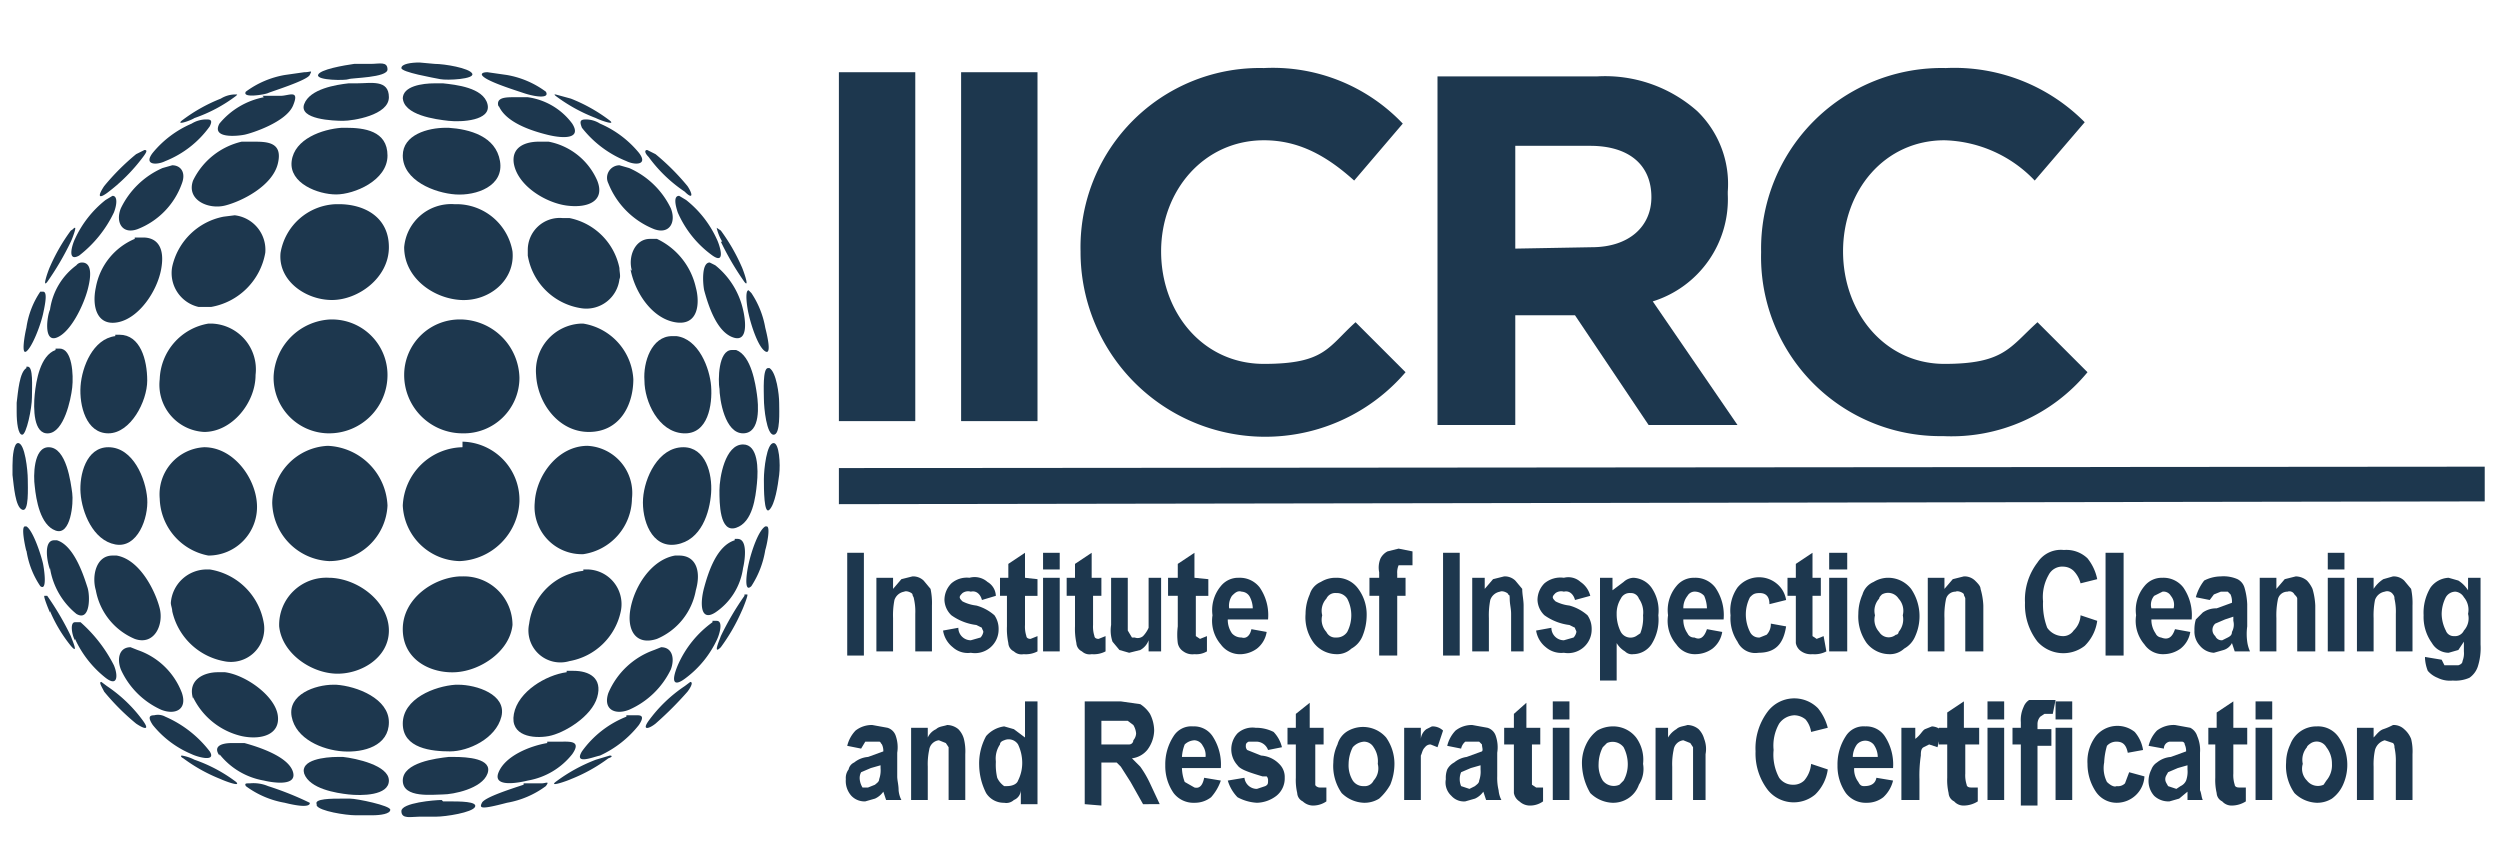 <svg xmlns="http://www.w3.org/2000/svg" width="180px" height="62px" viewBox="0 0 180 62" fill="#1d374e">
  <path d="M20.1,45.1c.2,1.9,2.2,3.3,4,3.4S28,47.4,28,45.4s-2.1-3.7-4.2-3.8h-.1A3.4,3.4,0,0,0,20.1,45.1Z" />
  <path d="M33.1,41.5c-1.9.1-4.1,1.6-4.1,3.8s2,3.2,3.8,3.1,3.9-1.5,4.1-3.4a3.5,3.5,0,0,0-3.6-3.5Z" />
  <path d="M12.4,44a4.7,4.7,0,0,0,3.7,3.6A2.4,2.4,0,0,0,19,44.9,4.7,4.7,0,0,0,15.1,41h-.2a2.6,2.6,0,0,0-2.6,2.4h0c0,.2.1.4.1.6Z" />
  <path d="M42,41.1a4.4,4.4,0,0,0-3.9,3.8A2.3,2.3,0,0,0,41,47.6,4.6,4.6,0,0,0,44.7,44a2.5,2.5,0,0,0-2.5-3H42Z" />
  <path d="M11.5,35.9A4.3,4.3,0,0,0,15,40a3.5,3.5,0,0,0,3.5-3.7c-.1-1.9-1.7-4.1-3.8-4.1h0A3.4,3.4,0,0,0,11.5,35.9Z" />
  <path d="M42.3,32.1c-2.1,0-3.7,2.1-3.8,4.1A3.4,3.4,0,0,0,42,39.9a4.1,4.1,0,0,0,3.5-4A3.4,3.4,0,0,0,42.3,32.1Z" />
  <path d="M15,23.3a4.2,4.2,0,0,0-3.5,4,3.4,3.4,0,0,0,3.2,3.8c2,0,3.7-2.1,3.7-4.1a3.3,3.3,0,0,0-3.1-3.7Z" />
  <path d="M38.6,27c.1,2,1.6,4.1,3.8,4.1s3.2-1.9,3.2-3.8a4.3,4.3,0,0,0-3.6-4h-.2A3.4,3.4,0,0,0,38.6,27Z" />
  <path d="M16.1,15.6a4.7,4.7,0,0,0-3.7,3.6,2.5,2.5,0,0,0,1.9,2.9h.9a4.8,4.8,0,0,0,3.9-3.9,2.5,2.5,0,0,0-2.2-2.7Z" />
  <path d="M38,18.4a4.6,4.6,0,0,0,3.9,3.8,2.4,2.4,0,0,0,2.7-2.1c.1-.2,0-.5,0-.8A4.6,4.6,0,0,0,41,15.7h-.5A2.3,2.3,0,0,0,38,18h0Z" />
  <path d="M24.2,14.7a4.2,4.2,0,0,0-4,3.5c-.2,2,1.8,3.4,3.7,3.4S28,20,28,17.8s-1.8-3.1-3.6-3.1Z" />
  <path d="M29.1,17.8c0,2.2,2.1,3.7,4.1,3.8s3.9-1.4,3.7-3.5a4.1,4.1,0,0,0-4-3.4h-.2A3.4,3.4,0,0,0,29.1,17.8Z" />
  <path d="M19.6,36.2a4.3,4.3,0,0,0,4.1,4.2,4.2,4.2,0,0,0,4.2-4h0a4.5,4.5,0,0,0-4.3-4.3h0a4.2,4.2,0,0,0-4,4.1h0" />
  <path d="M33.3,32.2A4.4,4.4,0,0,0,29,36.4a4.2,4.2,0,0,0,4.1,4h0a4.5,4.5,0,0,0,4.3-4.3,4.2,4.2,0,0,0-4.1-4.3h0v.4Z" />
  <path d="M23.8,23a4.3,4.3,0,0,0-4.1,4.1,4,4,0,0,0,3.9,4.1h.1A4.2,4.2,0,0,0,27.9,27a4,4,0,0,0-4-4h-.3" />
  <path d="M29.1,27a4.2,4.2,0,0,0,4.2,4.2,4,4,0,0,0,4.1-4h0A4.3,4.3,0,0,0,33.2,23h-.1a4,4,0,0,0-4,4" />
  <path d="M21,51.6c.3,1.6,2.2,2.4,3.7,2.5S28,53.7,28,52s-2.3-2.6-3.8-2.7H24c-1.3,0-3.3.7-3,2.3" />
  <path d="M32.8,49.3c-1.5.1-3.8,1-3.8,2.8s2.1,2,3.4,2,3.3-.9,3.7-2.5-1.8-2.3-3.1-2.3h-.2" />
  <path d="M13.9,50.2A5.2,5.2,0,0,0,17.4,53c1.4.3,2.8-.1,2.6-1.5s-2.3-2.9-3.8-3.1h-.5c-1.1,0-2.2.6-1.8,1.9" />
  <path d="M40.8,48.4c-1.5.2-3.5,1.4-3.8,3s1.4,1.8,2.5,1.6,3.1-1.4,3.5-2.8-.6-1.9-1.7-1.9h-.5" />
  <path d="M8.7,48.2a5.8,5.8,0,0,0,2.9,2.9c1,.4,1.9,0,1.5-1.2a5.2,5.2,0,0,0-3.2-3.1l-.5-.2c-.8,0-1,.8-.7,1.6" />
  <path d="M47.1,46.8a5.6,5.6,0,0,0-3.3,3.1c-.4,1.2.5,1.6,1.5,1.2a6,6,0,0,0,3-2.9c.3-.8.1-1.6-.7-1.6l-.5.2" />
  <path d="M6.9,42.5A4.7,4.7,0,0,0,9.7,46c1.4.5,2.1-1,1.8-2.2S10.1,40.3,8.4,40H8.1c-1.2,0-1.5,1.5-1.2,2.5" />
  <path d="M48.6,40c-1.7.3-2.9,2.2-3.2,3.8s.4,2.7,1.9,2.2a4.7,4.7,0,0,0,2.8-3.5c.4-1.4,0-2.5-1.2-2.5h-.3" />
  <path d="M5.8,35.5c.1,1.4.9,3.4,2.5,3.7s2.4-1.9,2.3-3.3-1-3.7-2.8-3.7h0c-1.6,0-2.1,2-2,3.3" />
  <path d="M49.2,32.2c-1.8,0-2.8,2.2-2.9,3.7s.6,3.6,2.4,3.3,2.4-2.3,2.5-3.7S50.8,32.2,49.2,32.2Z" />
  <path d="M8.3,24.2c-1.6.2-2.4,2.2-2.5,3.6s.4,3.4,2,3.4,2.8-2.3,2.8-3.8-.5-3.3-2-3.3H8.3" />
  <path d="M46.4,27.4c0,1.5,1,3.7,2.8,3.8s2.1-2.1,2-3.4-.9-3.4-2.5-3.6h-.3c-1.5,0-2.1,1.9-2,3.2" />
  <path d="M9.7,17.2a4.7,4.7,0,0,0-2.8,3.5c-.3,1.4.1,2.8,1.6,2.5s2.8-2.2,3.1-3.8-.3-2.3-1.3-2.3H9.7" />
  <path d="M45.4,19.4c.3,1.6,1.5,3.5,3.2,3.8s1.8-1.4,1.5-2.5a5.1,5.1,0,0,0-2.8-3.5h-.5c-1.1,0-1.6,1.3-1.3,2.3" />
  <path d="M11.7,12.1a6,6,0,0,0-3,2.9c-.4,1,.1,1.9,1.2,1.5a5.5,5.5,0,0,0,3.2-3.3c.3-.8-.1-1.3-.7-1.3l-.7.2" />
  <path d="M43.8,13.2a5.9,5.9,0,0,0,3.3,3.3c1.1.4,1.6-.5,1.2-1.5a6,6,0,0,0-3-2.9l-.7-.2a.9.9,0,0,0-.8,1.3" />
  <path d="M17.4,10.2A5.2,5.2,0,0,0,13.9,13c-.5,1.4,1.1,2.1,2.3,1.8s3.4-1.4,3.8-3-.8-1.6-1.8-1.6h-.8" />
  <path d="M37,11.8c.3,1.6,2.3,2.8,3.8,3s2.8-.3,2.2-1.8a4.8,4.8,0,0,0-3.5-2.8h-.7c-1,0-2,.4-1.8,1.6" />
  <path d="M24.6,9.2c-1.4.1-3.4.8-3.6,2.4S22.9,14,24.2,14s3.7-1,3.7-2.8-1.7-2-3-2h-.4" />
  <path d="M29,11.2c0,1.8,2.3,2.7,3.8,2.8s3.5-.6,3.2-2.4-2.2-2.3-3.7-2.4h-.2c-1.3,0-3.1.5-3.1,2" />
  <path d="M21.9,55.7c.4,1.1,2.3,1.4,3.2,1.5s2.9.1,2.9-1-2.4-1.6-3.3-1.7h-.4c-.9,0-2.7.2-2.4,1.2" />
  <path d="M32.3,54.5c-.9.1-3.3.4-3.3,1.7s2.2,1,2.9,1,2.8-.4,3.2-1.5-1.5-1.2-2.4-1.2h-.5" />
  <path d="M15.8,54.3A5.2,5.2,0,0,0,19,56.2c.4.1,2.4.5,2.1-.6s-2.4-1.8-3.5-2.1h-.9c-.7,0-1.4.2-.9.9" />
  <path d="M39.4,53.5c-1.2.2-3,.9-3.5,2.1s1.7.7,2.1.6a5.2,5.2,0,0,0,3.2-1.9c.7-1-.2-.9-.9-.9h-.9" />
  <path d="M11,52.2a7.1,7.1,0,0,0,2.8,2.1c.4.2,1.8.6,1.3-.2a8.1,8.1,0,0,0-3.2-2.5,1.1,1.1,0,0,0-.8-.1c-.3,0-.5.1-.1.7" />
  <path d="M45.1,51.6a7.2,7.2,0,0,0-3.2,2.5c-.6,1,.8.4,1.3.3A7.6,7.6,0,0,0,46,52.2c.4-.6.2-.7-.1-.7h-.8" />
  <path d="M5.4,46a7.6,7.6,0,0,0,2.2,2.8c.9.7.9-.2.6-.9a10.4,10.4,0,0,0-2.4-3.1H5.4c-.4,0-.2,1,0,1.3" />
  <path d="M51.3,44.8a7.5,7.5,0,0,0-2.5,3.1c-.5,1.2-.3,1.6.6.9a7.3,7.3,0,0,0,2.2-2.7c.2-.4.5-1.4,0-1.4h-.3" />
  <path d="M3.6,40.9a5.3,5.3,0,0,0,1.9,3.3c1,.6,1-1.3.8-1.9s-.9-3-2.2-3.4H3.9c-.8,0-.5,1.6-.3,2.1" />
  <path d="M52.9,38.9c-1.3.4-1.9,2.3-2.2,3.4s-.3,2.5.8,1.8a4.6,4.6,0,0,0,2-3.2c.1-.4.4-2.1-.4-2.1h-.2" />
  <path d="M2.5,35c.1,1,.4,2.8,1.5,3.2s1.3-2,1.2-2.7-.4-3.3-1.7-3.3h0c-1.1,0-1.1,2.1-1,2.8" />
  <path d="M53.5,32c-1.3,0-1.7,2.4-1.7,3.3s0,3.1,1.2,2.7,1.4-2.2,1.5-3.2.1-2.8-1-2.8h0" />
  <path d="M4,25.2c-1.1.4-1.4,2.2-1.5,3.2s-.1,2.9,1,2.8,1.6-2.4,1.7-3.3,0-2.8-.9-2.8H4" />
  <path d="M51.8,27.9c0,.9.4,3.3,1.7,3.3s1.1-2.1,1-2.8-.4-2.8-1.5-3.2h-.3c-1,0-1,2.2-.9,2.8" />
  <path d="M5.5,19.1a4.8,4.8,0,0,0-1.9,3.2c-.2.4-.5,2.4.5,2S6,22,6.3,20.9s.3-2-.4-2a.5.5,0,0,0-.4.2" />
  <path d="M50.7,20.9c.3,1.1.9,3,2.1,3.4s.8-1.6.7-2a5.7,5.7,0,0,0-2-3.2l-.4-.2c-.6,0-.5,1.5-.4,2" />
  <path d="M7.6,14.4a7.6,7.6,0,0,0-2.2,2.8c-.2.4-.6,1.7.3,1.2a8.6,8.6,0,0,0,2.5-3.1c.2-.5.3-1.2-.1-1.2l-.5.3" />
  <path d="M48.8,15.3a7.5,7.5,0,0,0,2.5,3.1c1,.7.5-.8.3-1.2a7.6,7.6,0,0,0-2.2-2.8l-.5-.3c-.4,0-.3.6-.1,1.2" />
  <path d="M13.8,8.9A7.4,7.4,0,0,0,11,11c-.7.9.3.9.9.6a7.2,7.2,0,0,0,3.2-2.5c.2-.4.1-.5-.2-.5a2,2,0,0,0-1.1.3" />
  <path d="M41.9,9.2a7.7,7.7,0,0,0,3.2,2.4c.6.3,1.6.3.9-.6a7.4,7.4,0,0,0-2.8-2.1,1.9,1.9,0,0,0-1-.3c-.4,0-.5.1-.3.6" />
  <path d="M19,7a5.5,5.5,0,0,0-3.2,1.9c-.6,1.1,1.3.9,1.8.8s3-.9,3.5-2.1-.3-.7-.9-.7H18.9" />
  <path d="M35.9,7.6c.5,1.2,2.3,1.8,3.5,2.1s2.5.3,1.8-.8A4.8,4.8,0,0,0,38,7H36.9c-.7,0-1.2.1-1,.7" />
  <path d="M25.1,6c-.9.1-2.8.4-3.2,1.5S24,8.7,24.7,8.7,28,8.3,28,7s-1.3-1-2.3-1h-.6" />
  <path d="M29,7c0,1.3,2.4,1.6,3.3,1.7s3.1,0,2.8-1.2S32.8,6.1,31.9,6h-.6c-.9,0-2.3.2-2.3,1.1" />
  <path d="M22.8,58c.2.4,2.1.7,2.8.7h1.2c.6,0,1.3-.1,1.3-.4s-2.4-.8-2.9-.8h-.6c-.7,0-2,0-1.8.4" />
  <path d="M31.8,57.6c-.5,0-2.9.2-2.9.8s.7.4,1.3.4h1.2c.7,0,2.6-.3,2.8-.7s-1.1-.4-1.9-.4h-.4" />
  <path d="M17.7,56.6a6.6,6.6,0,0,0,2.8,1.2c2,.5,1.8,0,1.8,0a22.4,22.4,0,0,0-3-1.2,2.7,2.7,0,0,0-1.3-.2c-.3,0-.4,0-.3.2" />
  <path d="M37.7,56.5c-.9.3-2.8.9-3,1.3s-.1.5,1.8,0a6.6,6.6,0,0,0,2.8-1.2c.3-.4,0-.2-.3-.2H37.7" />
  <path d="M13.2,54.6a11.7,11.7,0,0,0,2.7,1.5c.2.1,1.5.6,1.1.2a10.8,10.8,0,0,0-3-1.6,3.2,3.2,0,0,0-.9-.3c-.1,0-.1.1.1.2" />
  <path d="M42.9,54.7A11.8,11.8,0,0,0,40,56.3c-.5.4.9-.1,1.1-.2a11.7,11.7,0,0,0,2.7-1.5c.3-.1.3-.2.1-.2l-1,.3" />
  <path d="M7.5,49.8a16.7,16.7,0,0,0,2.3,2.3c.6.4,1,.5.5-.2a10.3,10.3,0,0,0-2.6-2.5l-.4-.3c-.2,0,0,.3.2.7" />
  <path d="M49.3,49.4a10.3,10.3,0,0,0-2.6,2.5c-.5.7,0,.6.5.2a25,25,0,0,0,2.3-2.3c.3-.4.4-.7.2-.7l-.4.3" />
  <path d="M3.6,44a10.4,10.4,0,0,0,1.5,2.5c.6.7.1-.4,0-.7a20.1,20.1,0,0,0-1.7-2.9H3.2c-.1,0,.3,1,.4,1.2" />
  <path d="M53.6,42.9a20.1,20.1,0,0,0-1.7,2.9c-.1.3-.6,1.4,0,.8A13.5,13.5,0,0,0,53.4,44c.1-.2.5-1.2.4-1.2h-.2" />
  <path d="M1.9,39.6a6.2,6.2,0,0,0,1,2.6c.5.4.3-1.1.2-1.6s-.7-2.4-1.2-2.7H1.8c-.3,0,0,1.4.1,1.8" />
  <path d="M55.1,37.9c-.5.3-1,1.8-1.2,2.7s-.3,2.1.2,1.6a6.7,6.7,0,0,0,1-2.6c.1-.3.4-1.7.1-1.7h-.1" />
  <path d="M.9,33.7v.5c.1.8.2,2.3.7,2.5s.4-1.6.4-2.2-.2-2.6-.7-2.6h0c-.3,0-.4.9-.4,1.6" />
  <path d="M55.7,31.9c-.5,0-.7,1.9-.7,2.6s0,2.6.4,2.2.6-1.7.7-2.5,0-2.3-.4-2.3h0" />
  <path d="M1.9,26.5c-.5.3-.6,1.7-.7,2.5v.7h0c0,.7.1,1.6.4,1.6s.7-1.9.7-2.7.1-2.2-.3-2.2H1.9" />
  <path d="M55,28.7c0,.7.2,2.6.7,2.6s.4-1.7.4-2.3-.2-2.2-.7-2.5h-.1c-.4,0-.3,1.7-.3,2.2" />
  <path d="M2.9,21a6.2,6.2,0,0,0-1,2.6c-.1.4-.4,2,0,1.7s1-1.8,1.2-2.7.3-1.6,0-1.6H2.9" />
  <path d="M53.9,22.6c.2.9.7,2.4,1.2,2.7s.1-1.3,0-1.7a6.5,6.5,0,0,0-1-2.5l-.2-.2c-.3,0-.1,1.3,0,1.7" />
  <path d="M5.1,16.6a13.5,13.5,0,0,0-1.5,2.6c-.1.2-.6,1.6-.2,1.1a20.1,20.1,0,0,0,1.7-2.9c.1-.2.4-1,.3-1s-.1.1-.3.2" />
  <path d="M51.9,17.4a20.1,20.1,0,0,0,1.7,2.9c.4.5-.1-.9-.2-1.1a13.5,13.5,0,0,0-1.5-2.6l-.3-.2a3.4,3.4,0,0,0,.4,1" />
  <path d="M9.8,11.1a16.7,16.7,0,0,0-2.3,2.3c-.4.6-.5,1,.2.5a12.8,12.8,0,0,0,2.6-2.6c.3-.4.3-.5.1-.5l-.6.3" />
  <path d="M46.7,11.3a10.3,10.3,0,0,0,2.6,2.5c.6.6.6.2.2-.4a16.7,16.7,0,0,0-2.3-2.3l-.6-.3c-.2,0-.2.2.1.5" />
  <path d="M15.9,7.1a11.7,11.7,0,0,0-2.7,1.5c-.7.5.5.1.8-.1a10.8,10.8,0,0,0,3-1.6c.1-.1.1-.1,0-.1a2,2,0,0,0-1.1.3" />
  <path d="M40,6.9a11.8,11.8,0,0,0,2.9,1.6c.4.2,1.6.6.9.1a11.7,11.7,0,0,0-2.7-1.5L40,6.8c-.1,0-.1,0,0,.1" />
  <path d="M20.5,5.4a6.6,6.6,0,0,0-2.8,1.2c-.3.5,1.4.2,1.6.1s2.8-.9,3-1.3.1-.2-.4-.2l-1.4.2" />
  <path d="M34.7,5.4c.2.4,2.1,1,3,1.3s1.9.4,1.6-.1a6.6,6.6,0,0,0-2.8-1.2l-1.4-.2c-.5,0-.4.2-.4.2" />
  <path d="M26.7,4.6H25.5c-.7.1-2.5.4-2.6.8s2,.4,2.2.3,2.8-.1,2.8-.7-.6-.4-1.2-.4Z" />
  <path d="M30.2,4.5c-.6,0-1.3.1-1.3.4s2.3.7,2.8.8,2.5,0,2.3-.4-2-.7-2.7-.7Z" />
  <rect x="60.4" y="5.2" width="5.5" height="25.12" />
  <rect x="69.2" y="5.2" width="5.5" height="25.12" />
  <path d="M77.8,18.4v-.3A12.9,12.9,0,0,1,91,4.9a12.9,12.9,0,0,1,10,4L97.5,13c-2-1.8-4-2.9-6.5-2.9-4.3,0-7.4,3.6-7.4,8h0c0,4.4,3,8.1,7.4,8.1s4.6-1.2,6.6-3l3.6,3.6a13.3,13.3,0,0,1-23.4-8.6" />
  <path d="M114.6,17.8c2.7,0,4.3-1.5,4.3-3.6h0c0-2.4-1.7-3.7-4.4-3.7h-5.4v7.4ZM103.5,5.5H115A10,10,0,0,1,122.2,8a7.3,7.3,0,0,1,2.2,5.8V14a7.7,7.7,0,0,1-5.4,7.7l6.1,8.9h-6.4l-5.3-7.9h-4.3v7.9h-5.6Z" />
  <path d="M126.8,18.4v-.3A13,13,0,0,1,140.1,4.9a13.2,13.2,0,0,1,10,3.9L146.5,13a9.3,9.3,0,0,0-6.5-2.9c-4.3,0-7.3,3.6-7.3,8h0c0,4.4,3,8.1,7.3,8.1s4.7-1.2,6.7-3l3.6,3.6a12.7,12.7,0,0,1-10.4,4.6,12.9,12.9,0,0,1-13.1-13.2" />
  <path d="M61,47.2V39.8h1.2v7.4Z" />
  <path d="M67.1,46.9H65.9V44.2a4.1,4.1,0,0,0-.1-1.1c0-.1-.1-.2-.1-.3s-.4-.3-.6-.2a.9.9,0,0,0-.7.6,5.7,5.7,0,0,0-.1,1.3v2.4H63.1V41.6h1.2v.8l.6-.7.8-.2a1.1,1.1,0,0,1,.8.3l.5.6a4.9,4.9,0,0,1,.1,1.2Z" />
  <path d="M67.9,45.4l1.1-.2a.9.9,0,0,0,.9.9h0l.7-.2a.8.8,0,0,0,.2-.4c0-.1-.1-.2-.1-.3l-.4-.2a3.9,3.9,0,0,1-1.8-.7,1.6,1.6,0,0,1-.5-1.1,1.7,1.7,0,0,1,.5-1.2,1.7,1.7,0,0,1,1.3-.4,1.4,1.4,0,0,1,1.3.3,1.2,1.2,0,0,1,.6,1l-1,.3c-.1-.4-.4-.7-.8-.6h0a.7.7,0,0,0-.6.1c-.1.1-.2.2-.2.3s.1.2.2.3a2.9,2.9,0,0,0,1,.3,3.3,3.3,0,0,1,1.3.7,1.7,1.7,0,0,1,.3,1,1.7,1.7,0,0,1-2,1.7,1.6,1.6,0,0,1-1.3-.4A1.9,1.9,0,0,1,67.9,45.4Z" />
  <path d="M74.7,41.7v1.2h-.9V45a2.2,2.2,0,0,0,.1.8c0,.1.1.2.3.2l.5-.2v1.1a1.8,1.8,0,0,1-1,.2.8.8,0,0,1-.7-.2.7.7,0,0,1-.4-.6,4.9,4.9,0,0,1-.1-1.2V42.9H72V41.6h.6v-1l1.2-.8v1.8Z" />
  <path d="M75.1,41V39.8h1.2V41Zm0,5.9V41.6h1.2v5.3Z" />
  <path d="M79.3,41.6v1.3h-.6V45a2.2,2.2,0,0,0,.1.8c0,.1.1.2.3.2l.5-.2v1.1a1.8,1.8,0,0,1-1,.2.8.8,0,0,1-.7-.2.7.7,0,0,1-.4-.6,4.9,4.9,0,0,1-.1-1.2V42.9h-.6V41.6h.6v-1l1.2-.8v1.8Z" />
  <path d="M82.7,46.9v-.8a1.3,1.3,0,0,1-.6.7l-.8.2-.7-.2-.5-.6A2.5,2.5,0,0,1,80,45V41.6h1.2v3.8l.3.5h.2a.6.6,0,0,0,.6-.1,2.1,2.1,0,0,0,.4-.6V41.6h.9v5.3Z" />
  <path d="M87,41.7v1.2h-.9v2.9l.3.2.5-.2v1.1a1.5,1.5,0,0,1-.9.2,1.1,1.1,0,0,1-.8-.2.9.9,0,0,1-.4-.6,4.8,4.8,0,0,1,0-1.2V42.9h-.7V41.6h.7v-1l1.2-.8v1.8Z" />
  <path d="M90.1,45.3l1.1.2a1.9,1.9,0,0,1-.7,1.2,2.1,2.1,0,0,1-1.1.4,1.7,1.7,0,0,1-1.5-.7,2.6,2.6,0,0,1-.6-2.1,2.7,2.7,0,0,1,.6-2.1,1.6,1.6,0,0,1,1.3-.6,1.8,1.8,0,0,1,1.5.7,3.5,3.5,0,0,1,.6,2.3H88.4a1.7,1.7,0,0,0,.3,1,.9.9,0,0,0,.7.3C89.7,46,90,45.8,90.1,45.3Zm.1-1.5A1.9,1.9,0,0,0,90,43a.7.7,0,0,0-.6-.4c-.3-.1-.5.1-.7.3a1.3,1.3,0,0,0-.2.9Z" />
  <path d="M94,44.2a3.5,3.5,0,0,1,.3-1.4,1.4,1.4,0,0,1,.8-.9,2,2,0,0,1,1.1-.3,1.9,1.9,0,0,1,1.6.8,3.1,3.1,0,0,1,.6,1.9,4,4,0,0,1-.3,1.5,1.8,1.8,0,0,1-.8.9,1.5,1.5,0,0,1-1.1.4,2.1,2.1,0,0,1-1.6-.8A3.1,3.1,0,0,1,94,44.2Zm1.2.1a1.3,1.3,0,0,0,.3,1.2.7.7,0,0,0,.7.4.9.9,0,0,0,.8-.4,2.6,2.6,0,0,0,0-2.4.9.9,0,0,0-.8-.4.7.7,0,0,0-.7.4A1.3,1.3,0,0,0,95.2,44.3Z" />
  <path d="M98.6,41.6h.7v-.4a1.7,1.7,0,0,1,.1-1,1.2,1.2,0,0,1,.5-.5l.8-.2,1,.2v1h-1a1.3,1.3,0,0,0-.1.6v.3h.6v1.3h-.6v4.3H99.3V42.9h-.7Z" />
  <path d="M103.9,47.2V39.8h1.2v7.4Z" />
  <path d="M109.7,46.9h-.9V44.2c0-.4-.1-.7-.1-1.1s-.1-.2-.1-.3-.4-.3-.6-.2a.9.9,0,0,0-.7.6,5.7,5.7,0,0,0-.1,1.3v2.4H106V41.6h.9v.8l.6-.7.8-.2a1.1,1.1,0,0,1,.8.3l.5.6c0,.4.1.8.1,1.2Z" />
  <path d="M110.6,45.4l1.1-.2a.9.9,0,0,0,.9.9h0l.7-.2a.8.8,0,0,0,.2-.4c0-.1-.1-.2-.1-.3L113,45a3.9,3.9,0,0,1-1.8-.7,1.6,1.6,0,0,1-.5-1.1,1.7,1.7,0,0,1,.5-1.2,1.8,1.8,0,0,1,1.4-.4,1.3,1.3,0,0,1,1.2.3,1.7,1.7,0,0,1,.7,1l-1.1.3c-.1-.4-.4-.7-.8-.6a.7.7,0,0,0-.6.1c-.1.1-.2.2-.2.3s.1.2.2.3a2.9,2.9,0,0,0,1,.3,3.3,3.3,0,0,1,1.3.7,1.7,1.7,0,0,1,.3,1,1.7,1.7,0,0,1-2,1.7,1.7,1.7,0,0,1-1.3-.4A1.9,1.9,0,0,1,110.6,45.4Z" />
  <path d="M115.2,41.6h.9v.9l.8-.6a1.1,1.1,0,0,1,.7-.3,1.7,1.7,0,0,1,1.3.7,2.9,2.9,0,0,1,.5,2,3.3,3.3,0,0,1-.5,2.1,1.6,1.6,0,0,1-1.3.7.7.7,0,0,1-.6-.2,1.7,1.7,0,0,1-.6-.6V49h-1.2Zm1.2,2.6a2.8,2.8,0,0,0,.3,1.3.8.8,0,0,0,1.1.3l.3-.2a3,3,0,0,0,.2-1.3,1.7,1.7,0,0,0-.3-1.2.6.6,0,0,0-.6-.4.7.7,0,0,0-.7.4,2,2,0,0,0-.3,1.1Z" />
  <path d="M122.9,45.3l1.1.2a1.9,1.9,0,0,1-.7,1.2,2.1,2.1,0,0,1-1.2.4,1.6,1.6,0,0,1-1.4-.7,2.6,2.6,0,0,1-.6-2.1,2.7,2.7,0,0,1,.6-2.1,1.6,1.6,0,0,1,1.3-.6,1.8,1.8,0,0,1,1.5.7,3.5,3.5,0,0,1,.6,2.3h-2.9a1.7,1.7,0,0,0,.3,1,.5.5,0,0,0,.5.3C122.4,46.1,122.7,45.9,122.9,45.3Zm0-1.5a2.4,2.4,0,0,0-.2-.9.9.9,0,0,0-.6-.3.6.6,0,0,0-.6.3,1.4,1.4,0,0,0-.3.9Z" />
  <path d="M128.6,43.2l-1.2.3c0-.6-.3-.8-.7-.8s-.5.1-.7.3a2.7,2.7,0,0,0-.3,1.2,2.8,2.8,0,0,0,.3,1.3.7.7,0,0,0,.7.4l.5-.2a1.1,1.1,0,0,0,.3-.8l1.1.2c-.2,1.3-.8,1.9-2,1.9a1.4,1.4,0,0,1-1.5-.8,3,3,0,0,1-.5-1.9,2.9,2.9,0,0,1,.5-2,2,2,0,0,1,2.8-.3A1.9,1.9,0,0,1,128.6,43.2Z" />
  <path d="M131.1,41.6v1.3h-.6v2.9l.3.2.5-.2.2,1.1a1.8,1.8,0,0,1-1,.2,1.2,1.2,0,0,1-.8-.2.9.9,0,0,1-.4-.6V42.9h-.6V41.6h.6v-1l1.2-.8v1.8Z" />
  <path d="M131.7,41V39.8H133V41Zm0,5.9V41.6H133v5.3Z" />
  <path d="M133.8,44.2a3.5,3.5,0,0,1,.3-1.4,1.4,1.4,0,0,1,.8-.9,2,2,0,0,1,1.1-.3,2.1,2.1,0,0,1,1.6.8,3.5,3.5,0,0,1,.3,3.4,1.8,1.8,0,0,1-.8.9,1.5,1.5,0,0,1-1.1.4,2.1,2.1,0,0,1-1.6-.8A3.3,3.3,0,0,1,133.8,44.2Zm1.2.1a1.3,1.3,0,0,0,.3,1.2.8.8,0,0,0,1.2.2.2.2,0,0,0,.2-.2,1.4,1.4,0,0,0,.3-1.2,1.3,1.3,0,0,0-.3-1.2.9.9,0,0,0-1.2-.3c-.1.1-.2.2-.2.3A1.3,1.3,0,0,0,135,44.3Z" />
  <path d="M142.8,46.9h-1.3V43.1c0-.1-.1-.2-.1-.3s-.4-.3-.6-.2a.7.7,0,0,0-.7.6,5.7,5.7,0,0,0-.1,1.3v2.4h-1.2V41.6H140v.8l.6-.7.8-.2a1.1,1.1,0,0,1,.8.3c.2.2.4.4.4.6a5,5,0,0,1,.2,1.2Z" />
  <path d="M149.8,44.3l1.2.4a3.1,3.1,0,0,1-.9,1.8,2.5,2.5,0,0,1-3.4-.3,4.3,4.3,0,0,1-.9-2.8,4.4,4.4,0,0,1,.9-2.9,2,2,0,0,1,1.9-.9,2.2,2.2,0,0,1,1.7.6,3.5,3.5,0,0,1,.7,1.5l-1.2.3a2,2,0,0,0-.5-.9,1.1,1.1,0,0,0-.7-.3,1.1,1.1,0,0,0-1.1.6,3.2,3.2,0,0,0-.4,1.9,4.7,4.7,0,0,0,.3,1.9,1.4,1.4,0,0,0,1.1.6.9.9,0,0,0,.8-.4A1.6,1.6,0,0,0,149.8,44.3Z" />
  <path d="M151.6,47.2V39.8h1.3v7.4Z" />
  <path d="M156.6,45.3l1.1.2a1.9,1.9,0,0,1-.7,1.2,2.1,2.1,0,0,1-1.2.4,1.6,1.6,0,0,1-1.4-.7,2.6,2.6,0,0,1-.6-2.1,2.7,2.7,0,0,1,.6-2.1,1.6,1.6,0,0,1,1.3-.6,1.8,1.8,0,0,1,1.5.7,3.5,3.5,0,0,1,.6,2.3h-2.9a1.7,1.7,0,0,0,.3,1,.5.5,0,0,0,.4.3C156.1,46.1,156.4,45.9,156.6,45.3Zm-.1-1.5a1,1,0,0,0-.2-.9.6.6,0,0,0-.6-.3l-.6.3a1,1,0,0,0-.2.9Z" />
  <path d="M159.1,43.2l-1-.2a3.4,3.4,0,0,1,.6-1.2,2.7,2.7,0,0,1,1.2-.3,2.5,2.5,0,0,1,1.2.2,1,1,0,0,1,.5.6,5,5,0,0,1,.2,1.2v1.6a4.1,4.1,0,0,0,0,1.1,2.5,2.5,0,0,0,.2.7h-1.1l-.2-.6a1,1,0,0,1-.6.5l-.7.2a1.4,1.4,0,0,1-1-.5,1.5,1.5,0,0,1-.4-1.1,2.5,2.5,0,0,1,.1-.8l.5-.5a1.7,1.7,0,0,1,1-.3l1.1-.4a1.3,1.3,0,0,0-.1-.6l-.2-.2h-.5l-.5.2Zm1.7,1.2-.6.2-.7.3a.6.6,0,0,0,0,.9.5.5,0,0,0,.5.3l.4-.2c.2-.1.3-.2.3-.4a1.1,1.1,0,0,0,.1-.8Z" />
  <path d="M166.7,46.9h-1.3V43.1c0-.1-.1-.2-.2-.3a.4.4,0,0,0-.5-.2.7.7,0,0,0-.7.6,5.7,5.7,0,0,0-.1,1.3v2.4h-1.2V41.6h1.2v.8l.6-.7.8-.2a1.3,1.3,0,0,1,.8.3,2.1,2.1,0,0,1,.4.6,5,5,0,0,1,.2,1.2Z" />
  <path d="M167.6,41V39.8h1.2V41Zm0,5.9V41.6h1.2v5.3Z" />
  <path d="M173.7,46.9h-1.2V44.2a4.1,4.1,0,0,0-.1-1.1.4.4,0,0,0-.1-.3.5.5,0,0,0-.6-.2.9.9,0,0,0-.7.6,5.7,5.7,0,0,0-.1,1.3v2.4h-1.2V41.6h1.2v.8a2.3,2.3,0,0,1,.7-.7l.7-.2a1.1,1.1,0,0,1,.8.3l.5.6a4.9,4.9,0,0,1,.1,1.2Z" />
  <path d="M174.6,47.3l1.2.2.2.4h1q.3-.1.3-.3a1.5,1.5,0,0,0,.1-.7v-.7l-.4.6-.7.2a1.4,1.4,0,0,1-1.2-.7,3.2,3.2,0,0,1-.6-2,3.5,3.5,0,0,1,.5-2,1.7,1.7,0,0,1,1.3-.7l.7.2a2.3,2.3,0,0,1,.7.7v-.9h.9v4.8a4.4,4.4,0,0,1-.2,1.6,1.6,1.6,0,0,1-.6.8,2.5,2.5,0,0,1-1.2.2,2,2,0,0,1-1.1-.2,1.8,1.8,0,0,1-.7-.5,2.9,2.9,0,0,1-.2-.9Zm1.2-3.1a2.7,2.7,0,0,0,.3,1.2.6.6,0,0,0,.6.4.7.7,0,0,0,.7-.4,1.3,1.3,0,0,0,.3-1.2,1.4,1.4,0,0,0-.3-1.2.8.8,0,0,0-.6-.4.8.8,0,0,0-.7.4,2.7,2.7,0,0,0-.3,1.2Z" />
  <path d="M62,53.9l-1-.2a2.4,2.4,0,0,1,.6-1.1,1.9,1.9,0,0,1,1.2-.4l1.1.2a.9.9,0,0,1,.6.6,2.5,2.5,0,0,1,.1,1.2v1.7c0,.3.1.6.1,1a1.9,1.9,0,0,0,.2.7H63.8l-.2-.6a1.5,1.5,0,0,1-.6.5l-.7.2a1.3,1.3,0,0,1-1-.4,1.6,1.6,0,0,1-.4-1.2,1,1,0,0,1,.2-.7.7.7,0,0,1,.4-.5,1.8,1.8,0,0,1,1-.4l1.1-.4a1.1,1.1,0,0,0-.1-.5c-.1-.1-.1-.2-.2-.2h-1Zm1.4,1.2-.7.2-.7.3a.9.9,0,0,0-.1.5,1.4,1.4,0,0,0,.2.6h.4l.5-.2c.1-.1.3-.2.3-.4a1.9,1.9,0,0,0,.1-.8Z" />
  <path d="M69.5,57.6H68.3V53.8l-.2-.3-.5-.2a.8.8,0,0,0-.7.7,4.9,4.9,0,0,0-.1,1.2v2.4H65.6V52.4h1.2v.7a1.2,1.2,0,0,1,.6-.6c.2-.2.5-.2.8-.3a1.3,1.3,0,0,1,.8.3,1.6,1.6,0,0,1,.4.7,3.7,3.7,0,0,1,.1,1.1Z" />
  <path d="M74.7,57.9H73.5v-1a.8.8,0,0,1-.5.7.8.8,0,0,1-.7.2,1.5,1.5,0,0,1-1.3-.7,4.6,4.6,0,0,1-.5-2A4.1,4.1,0,0,1,71,53a2.1,2.1,0,0,1,1.3-.7l.7.2.8.6V50.5h.9Zm-3-3a4.1,4.1,0,0,0,.1,1.1,1.5,1.5,0,0,0,.5.6h.2c.3,0,.7-.1.8-.4a2.8,2.8,0,0,0,.3-1.3,3.1,3.1,0,0,0-.3-1.3.8.8,0,0,0-1-.3q-.3.1-.3.3a1.8,1.8,0,0,0-.3,1.2Z" />
  <path d="M78.1,57.9V50.5h2.6l1.4.2a2.3,2.3,0,0,1,.7.7,2.7,2.7,0,0,1,.3,1.2,2.4,2.4,0,0,1-.5,1.4,1.7,1.7,0,0,1-1.1.6l.6.6a7.5,7.5,0,0,1,.7,1.2l.7,1.5H82.3l-.9-1.6-.7-1.1-.3-.3H79.3v3.1Zm1.2-4.3h2a.3.3,0,0,0,.3-.3.8.8,0,0,0,.2-.5,1.4,1.4,0,0,0-.2-.6l-.4-.3H79.3Z" />
  <path d="M86.7,56l1.2.2a3.5,3.5,0,0,1-.7,1.2,1.9,1.9,0,0,1-1.2.4,1.8,1.8,0,0,1-1.5-.7,3.4,3.4,0,0,1-.6-2,3.7,3.7,0,0,1,.6-2.1,1.5,1.5,0,0,1,1.4-.7,1.6,1.6,0,0,1,1.4.7,3.7,3.7,0,0,1,.6,2.3H85.1a3,3,0,0,0,.2,1l.7.4C86.4,56.8,86.6,56.5,86.7,56Zm.1-1.5a1.2,1.2,0,0,0-.2-.8.7.7,0,0,0-.6-.4,1.1,1.1,0,0,0-.7.3,2.9,2.9,0,0,0-.2.9Z" />
  <path d="M88.4,56.2l1.2-.2a.9.9,0,0,0,.9.8h0l.6-.2c.2-.1.2-.2.2-.4a.4.4,0,0,0-.1-.3h-.3c-1-.3-1.6-.5-1.8-.8a1.7,1.7,0,0,1,0-2.3,1.6,1.6,0,0,1,1.3-.4,2.8,2.8,0,0,1,1.3.3,2.4,2.4,0,0,1,.6,1.1l-1,.2a.9.9,0,0,0-.9-.6h-.5c-.2.1-.2.2-.2.3a.4.4,0,0,0,.1.3l1,.4a2,2,0,0,1,1.3.6,1.3,1.3,0,0,1,.4,1,1.6,1.6,0,0,1-.6,1.3,2.4,2.4,0,0,1-1.4.5,3.3,3.3,0,0,1-1.4-.4A2.9,2.9,0,0,1,88.4,56.2Z" />
  <path d="M95.3,52.4v1.2h-.6v2.9c0,.1.2.2.3.2h.5v1a1.7,1.7,0,0,1-1,.3,1.1,1.1,0,0,1-.7-.3.7.7,0,0,1-.4-.6,4.1,4.1,0,0,1-.1-1.1V53.6h-.6V52.4h.6v-1l1-.8v1.8Z" />
  <path d="M96,54.9a3.1,3.1,0,0,1,.3-1.3,1.6,1.6,0,0,1,.8-1,2.2,2.2,0,0,1,2.7.5,3.3,3.3,0,0,1,.6,1.9,4,4,0,0,1-.3,1.5,3.9,3.9,0,0,1-.8,1,2,2,0,0,1-1.1.3,2.4,2.4,0,0,1-1.6-.7A3.4,3.4,0,0,1,96,54.9Zm1.1.1a2.1,2.1,0,0,0,.3,1.2.9.9,0,0,0,.8.4.7.7,0,0,0,.7-.4,1.3,1.3,0,0,0,.3-1.2,1.8,1.8,0,0,0-.3-1.2.8.8,0,0,0-.7-.4,1.2,1.2,0,0,0-.8.4,2.7,2.7,0,0,0-.3,1.2Z" />
  <path d="M102.3,57.6h-1.2V52.4h1.2v.8a1,1,0,0,1,.4-.7l.4-.2a1.1,1.1,0,0,1,.8.3l-.4,1.2-.5-.2a.5.5,0,0,0-.4.2c-.2.2-.2.4-.3.6v3.2Z" />
  <path d="M105.2,53.9l-1-.2a2.4,2.4,0,0,1,.6-1.1,1.9,1.9,0,0,1,1.2-.4l1.1.2a.9.9,0,0,1,.6.6,2.5,2.5,0,0,1,.1,1.2v1.7a3.8,3.8,0,0,0,.1,1,1.9,1.9,0,0,0,.2.7H107l-.2-.6a1.5,1.5,0,0,1-.6.5l-.7.2a1.2,1.2,0,0,1-1-.4,1.3,1.3,0,0,1-.4-1.2,1.7,1.7,0,0,1,.1-.7,1.2,1.2,0,0,1,.5-.5,1.8,1.8,0,0,1,.9-.4l1.1-.4c.1-.1,0-.3,0-.5l-.2-.2h-1A.9.9,0,0,0,105.2,53.9Zm1.4,1.2-.7.2-.7.3a1.3,1.3,0,0,0,0,1l.6.2.4-.2c.1-.1.3-.2.3-.4a1.9,1.9,0,0,0,.1-.8Z" />
  <path d="M110.9,52.4v1.2h-.6v2.9l.3.2h.5v1a1.6,1.6,0,0,1-.9.3,1.1,1.1,0,0,1-.8-.3.9.9,0,0,1-.4-.6V53.6h-.7V52.4h.7v-1l.9-.8v1.8Z" />
  <path d="M111.8,51.8V50.5H113v1.3Zm0,5.8V52.4H113v5.2Z" />
  <path d="M113.9,54.9a3.1,3.1,0,0,1,.3-1.3,2.7,2.7,0,0,1,.8-1,2.3,2.3,0,0,1,1.1-.3,2.1,2.1,0,0,1,1.7.8,2.7,2.7,0,0,1,.5,1.9,2.1,2.1,0,0,1-.3,1.5,1.9,1.9,0,0,1-.8,1,2,2,0,0,1-1.1.3,2.4,2.4,0,0,1-1.6-.7A4.3,4.3,0,0,1,113.9,54.9Zm1.2.1a2.1,2.1,0,0,0,.3,1.2,1,1,0,0,0,1.2.3l.3-.3a2.4,2.4,0,0,0,.3-1.2,2.7,2.7,0,0,0-.3-1.2,1,1,0,0,0-1.2-.3l-.3.3A2.7,2.7,0,0,0,115.1,55Z" />
  <path d="M122.8,57.6h-.9V53.8l-.2-.3-.5-.2a.8.8,0,0,0-.7.7,4.9,4.9,0,0,0-.1,1.2v2.4h-1.2V52.4h.9v.7a1.7,1.7,0,0,1,.6-.6c.2-.2.5-.2.8-.3a1.3,1.3,0,0,1,.8.3,1.6,1.6,0,0,1,.4.7,2,2,0,0,1,.1,1.1Z" />
  <path d="M130.4,55l1.2.4a3.1,3.1,0,0,1-.9,1.8,2.4,2.4,0,0,1-3.4-.3,4.3,4.3,0,0,1-.9-2.8,4.4,4.4,0,0,1,.9-2.9,2.4,2.4,0,0,1,3.6-.2,3.7,3.7,0,0,1,.7,1.4l-1.2.3a1.8,1.8,0,0,0-.4-.9,1.3,1.3,0,0,0-.8-.3,1.4,1.4,0,0,0-1.1.6,3.2,3.2,0,0,0-.4,1.9,3.5,3.5,0,0,0,.4,2,1.2,1.2,0,0,0,1,.5,1.1,1.1,0,0,0,.8-.3A2.1,2.1,0,0,0,130.4,55Z" />
  <path d="M135.1,56l1.2.2a2.4,2.4,0,0,1-.7,1.2,1.9,1.9,0,0,1-1.2.4,1.8,1.8,0,0,1-1.5-.7,3.4,3.4,0,0,1-.6-2,3.7,3.7,0,0,1,.6-2.1,1.5,1.5,0,0,1,1.4-.7,1.6,1.6,0,0,1,1.4.7,3.7,3.7,0,0,1,.6,2.3h-2.8a1.5,1.5,0,0,0,.3,1c.1.2.2.3.4.3S135,56.6,135.1,56Zm.1-1.5a1.6,1.6,0,0,0-.3-.9.8.8,0,0,0-1.2,0,1.6,1.6,0,0,0-.3.9Z" />
  <path d="M138.2,57.6h-1.3V52.4h1v.8c.4-.3.5-.6.7-.7l.5-.2a1.1,1.1,0,0,1,.7.3l-.3,1.2-.6-.2-.4.2c-.2.1-.2.4-.2.6a9.7,9.7,0,0,0-.1,1.7Z" />
  <path d="M142.5,52.4v1.2h-1v2.1a2.2,2.2,0,0,0,.1.8c0,.1.1.2.3.2h.5v1a1.9,1.9,0,0,1-1,.3.9.9,0,0,1-.7-.3.7.7,0,0,1-.4-.6,4.1,4.1,0,0,1-.1-1.1V53.6h-.6V52.4h.6V51.3l1.2-.8v1.9Z" />
  <path d="M143.1,51.8V50.5h1.2v1.3Zm0,5.8V52.4h1.2v5.2Z" />
  <path d="M144.9,52.4h.6V52a2.2,2.2,0,0,1,.2-1.1,1,1,0,0,1,.4-.5H148l-.2,1h-.6l-.3.2a.8.8,0,0,0-.2.5v.4h1v1.2h-1v4.3h-1.2V53.6h-.6Z" />
  <path d="M148,51.8V50.5h1.2v1.3Zm0,5.8V52.4h1.2v5.2Z" />
  <path d="M154.3,54l-1.1.2c-.1-.5-.3-.8-.8-.8a.9.9,0,0,0-.7.3,5,5,0,0,0-.2,1.2,2.2,2.2,0,0,0,.2,1.4c.2.2.5.4.7.3a.7.7,0,0,0,.6-.2l.3-.8,1.1.3a2,2,0,0,1-2,1.9,1.8,1.8,0,0,1-1.5-.8,3.6,3.6,0,0,1-.6-2,3,3,0,0,1,.6-2,2,2,0,0,1,2.8-.3A2.6,2.6,0,0,1,154.3,54Z" />
  <path d="M155.8,53.9l-1.1-.2a2.4,2.4,0,0,1,.6-1.1,2,2,0,0,1,1.3-.4l1.1.2a1,1,0,0,1,.5.6,2.5,2.5,0,0,1,.2,1.2v2.7c.1.2.1.5.2.7h-1.1V57l-.6.5-.7.2a1.5,1.5,0,0,1-1.1-.4,1.6,1.6,0,0,1-.4-1.2,1.9,1.9,0,0,1,.2-.7,1,1,0,0,1,.4-.5,1.8,1.8,0,0,1,1-.4l1.1-.4a1.1,1.1,0,0,0-.1-.5.2.2,0,0,0-.2-.2h-.9A.5.5,0,0,0,155.8,53.9Zm1.7,1.2-.7.2-.7.3c-.1.2-.2.3-.2.5s.1.3.2.5l.6.2.3-.2a.8.8,0,0,0,.4-.4,1.9,1.9,0,0,0,.1-.8Z" />
  <path d="M161.8,52.4v1.2h-1v2.1a2.2,2.2,0,0,0,.1.8c0,.1.1.2.3.2h.5v1a1.9,1.9,0,0,1-1,.3.9.9,0,0,1-.7-.3.7.7,0,0,1-.4-.6,4.1,4.1,0,0,1-.1-1.1V53.6H159V52.4h.6V51.3l1.2-.8v1.9Z" />
  <path d="M162.4,51.8V50.5h1.2v1.3Zm0,5.8V52.4h1.2v5.2Z" />
  <path d="M164.6,54.9a3.1,3.1,0,0,1,.3-1.3,2,2,0,0,1,1.9-1.3,1.8,1.8,0,0,1,1.6.8,3.5,3.5,0,0,1,.3,3.4,2.5,2.5,0,0,1-.8,1,2,2,0,0,1-1.1.3,2.4,2.4,0,0,1-1.6-.7A3.4,3.4,0,0,1,164.6,54.9Zm1.2.1a1.2,1.2,0,0,0,.3,1.2,1,1,0,0,0,1.2.3l.2-.3a1.7,1.7,0,0,0,.4-1.2,1.9,1.9,0,0,0-.4-1.2.8.8,0,0,0-1.1-.3q-.3.2-.3.3a1.4,1.4,0,0,0-.3,1.2Z" />
  <path d="M173.7,57.6h-1.2V54.9a4.5,4.5,0,0,0-.1-1.1.4.4,0,0,0-.1-.3l-.6-.2a1,1,0,0,0-.7.7,4.9,4.9,0,0,0-.1,1.2v2.4h-1.2V52.4h1.2v.7c.2-.2.4-.5.7-.6s.5-.2.7-.3a1.1,1.1,0,0,1,.8.3,1.8,1.8,0,0,1,.5.7,3.7,3.7,0,0,1,.1,1.1Z" />
  <polygon points="178.9 36.1 60.4 36.3 60.4 33.7 178.9 33.6 178.9 36.1" />
</svg>
